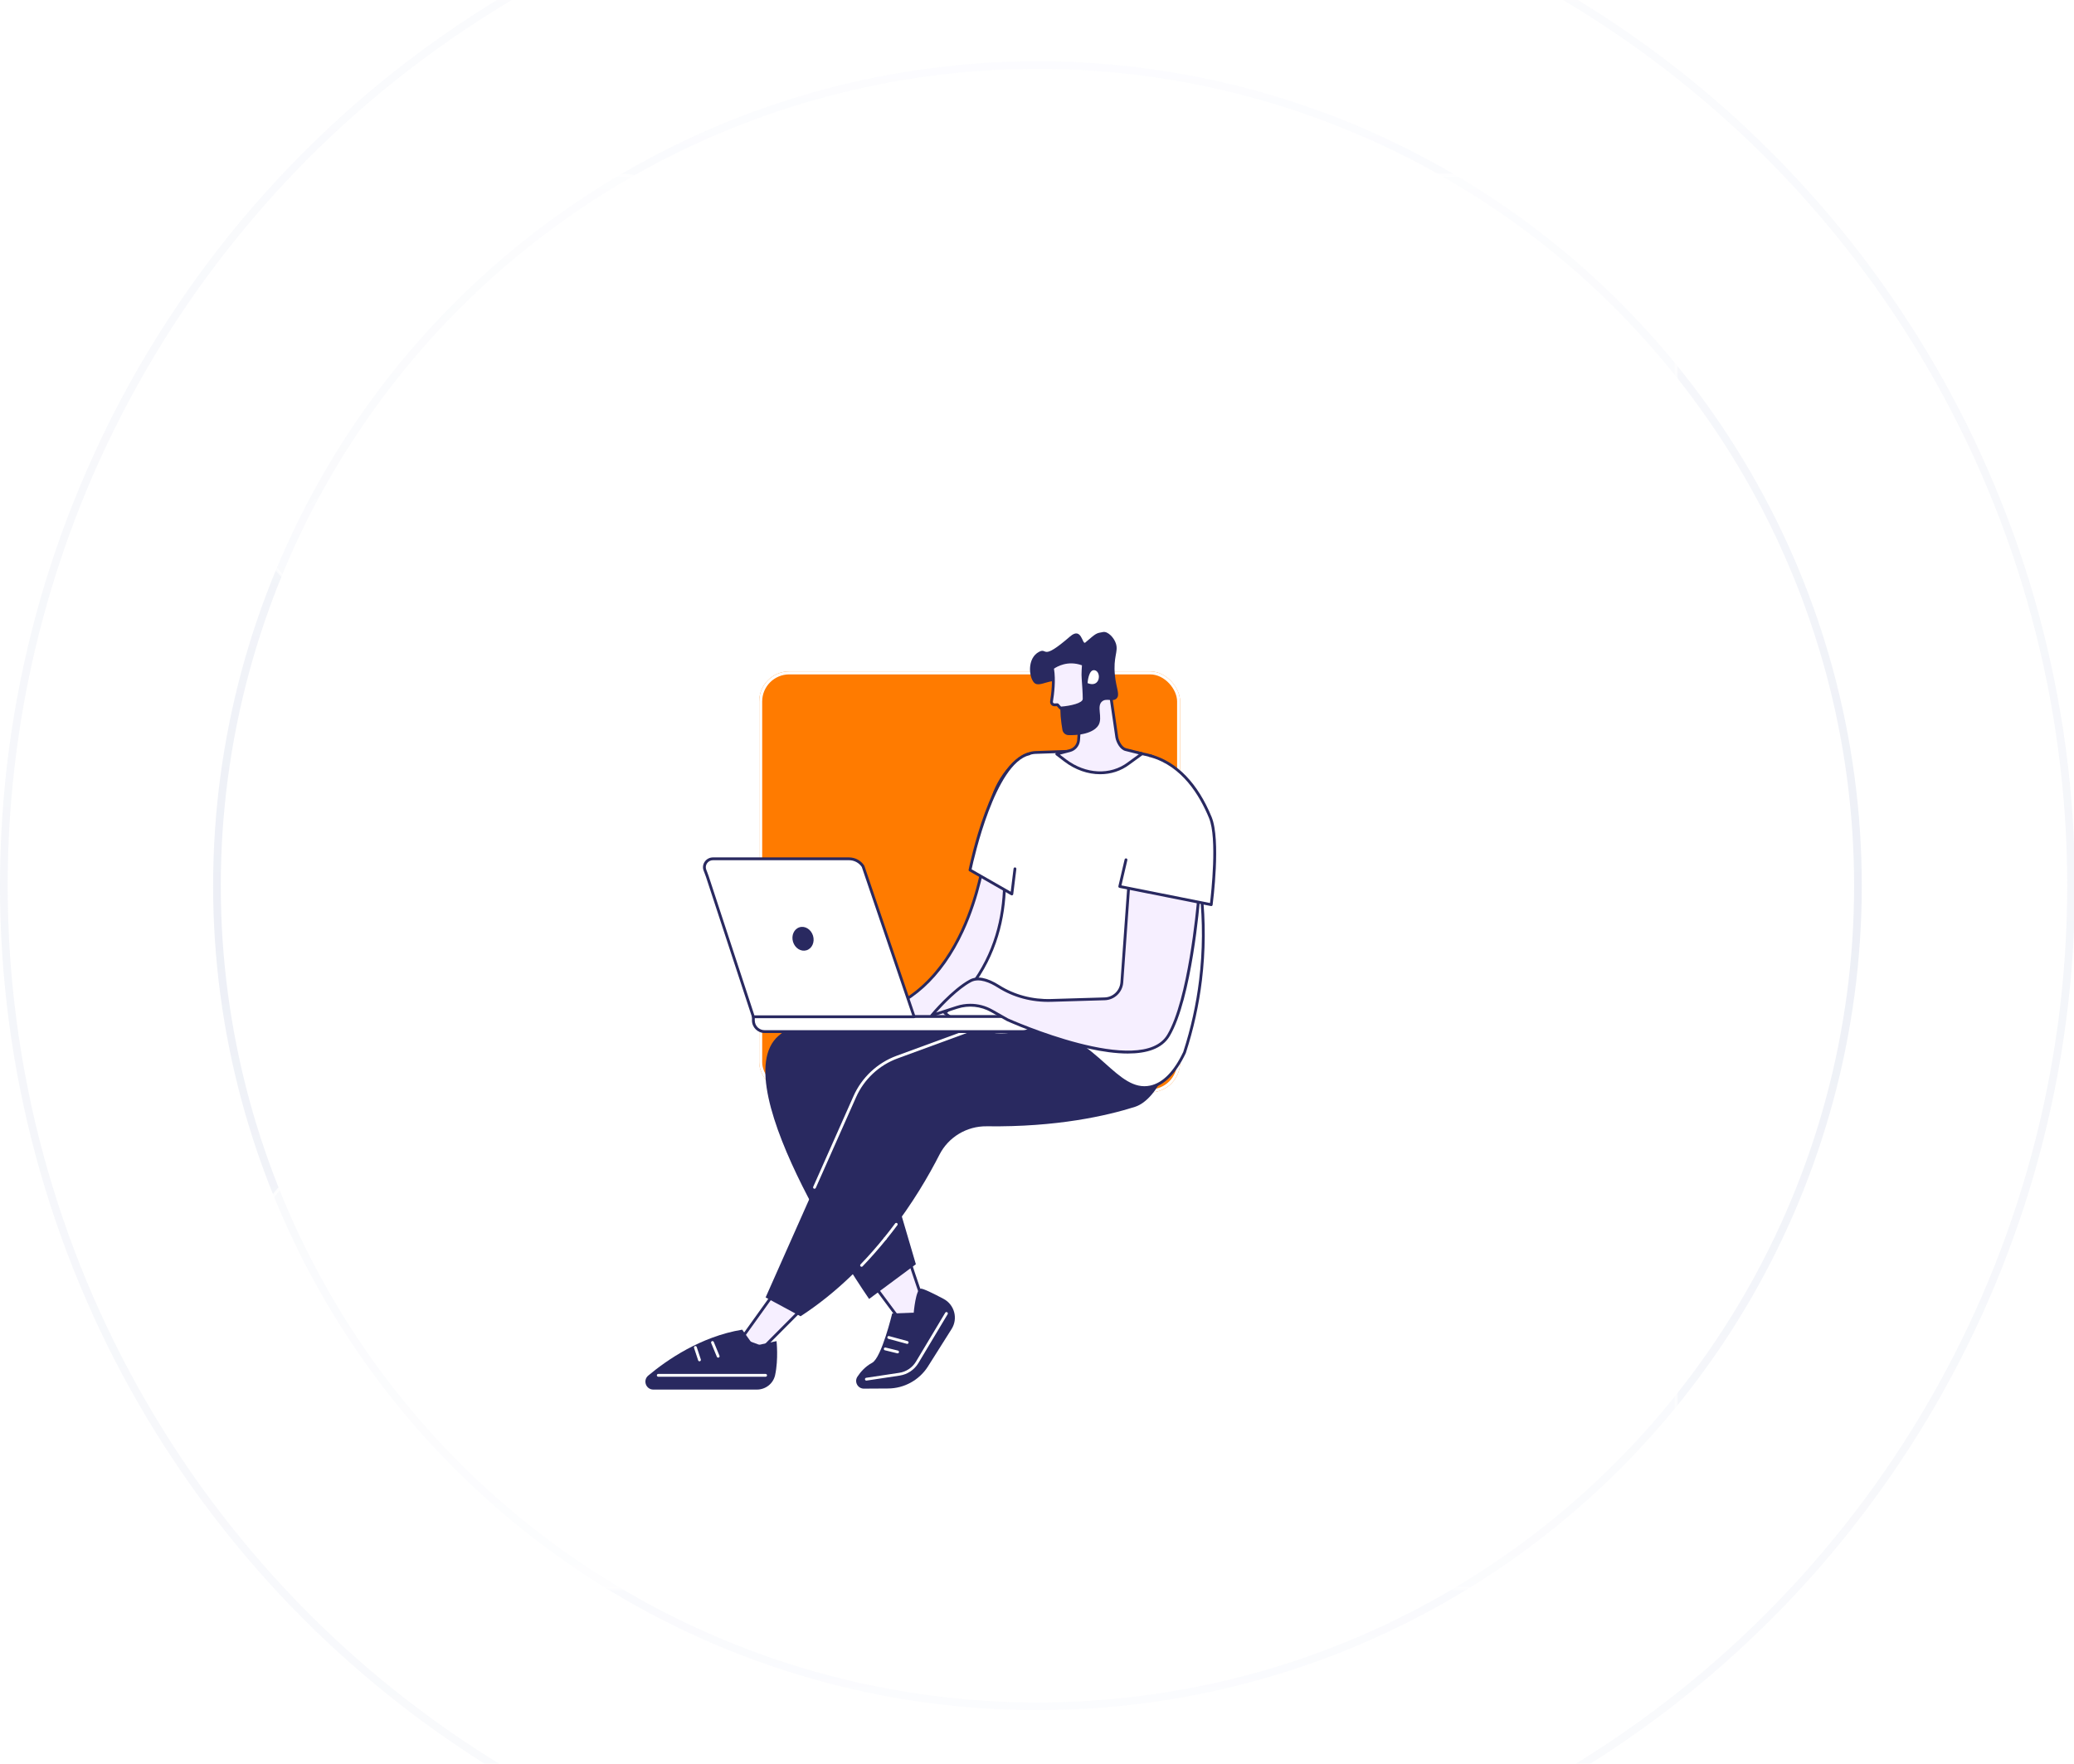 <svg width="541" height="460" viewBox="0 0 541 460" fill="none" xmlns="http://www.w3.org/2000/svg">
<g clip-path="url(#clip0_3587_18634)">
<g opacity="0.42">
<circle cx="270.617" cy="231" r="214.025" stroke="url(#paint0_linear_3587_18634)" stroke-width="2"/>
<circle cx="270.617" cy="231" r="269.617" stroke="url(#paint1_linear_3587_18634)" stroke-opacity="0.6" stroke-width="2"/>
</g>
<rect opacity="0.8" x="68.626" y="45.694" width="109.014" height="109.014" rx="15.293" fill="url(#paint2_linear_3587_18634)" stroke="url(#paint3_linear_3587_18634)" stroke-width="0.784"/>
<rect opacity="0.8" x="198.425" y="45.694" width="109.014" height="109.014" rx="15.293" fill="url(#paint4_linear_3587_18634)" stroke="url(#paint5_linear_3587_18634)" stroke-width="0.784"/>
<rect opacity="0.8" x="328.224" y="45.694" width="109.014" height="109.014" rx="15.293" fill="url(#paint6_linear_3587_18634)" stroke="url(#paint7_linear_3587_18634)" stroke-width="0.784"/>
<rect opacity="0.8" x="68.626" y="175.493" width="109.014" height="109.014" rx="15.293" fill="url(#paint8_linear_3587_18634)" stroke="url(#paint9_linear_3587_18634)" stroke-width="0.784"/>
<g filter="url(#filter0_d_3587_18634)">
<rect x="198.033" y="175.101" width="109.799" height="109.799" rx="7.843" fill="#FF7B00"/>
<rect x="198.425" y="175.493" width="109.014" height="109.014" rx="7.451" stroke="white" stroke-width="0.784"/>
</g>
<rect opacity="0.8" x="328.224" y="175.493" width="109.014" height="109.014" rx="15.293" fill="url(#paint10_linear_3587_18634)" stroke="url(#paint11_linear_3587_18634)" stroke-width="0.784"/>
<rect opacity="0.8" x="68.626" y="305.292" width="109.014" height="109.014" rx="15.293" fill="url(#paint12_linear_3587_18634)" stroke="url(#paint13_linear_3587_18634)" stroke-width="0.784"/>
<rect opacity="0.8" x="198.425" y="305.292" width="109.014" height="109.014" rx="15.293" fill="url(#paint14_linear_3587_18634)" stroke="url(#paint15_linear_3587_18634)" stroke-width="0.784"/>
<rect opacity="0.8" x="328.224" y="305.292" width="109.014" height="109.014" rx="15.293" fill="url(#paint16_linear_3587_18634)" stroke="url(#paint17_linear_3587_18634)" stroke-width="0.784"/>
<path d="M242.443 343.292C241.613 342.452 236.813 327.525 236.813 327.525L227.332 334.291L237.728 348.263L242.443 343.294V343.292Z" fill="#F6EFFF"/>
<path d="M237.728 348.629C237.728 348.629 237.713 348.629 237.706 348.629C237.598 348.622 237.499 348.569 237.433 348.481L227.037 334.51C226.979 334.43 226.954 334.331 226.969 334.233C226.984 334.135 227.038 334.049 227.118 333.991L236.599 327.225C236.695 327.157 236.816 327.139 236.927 327.175C237.038 327.212 237.126 327.299 237.161 327.41C238.995 333.115 242.121 342.399 242.703 343.034C242.834 343.176 242.84 343.403 242.708 343.544L237.993 348.513C237.923 348.586 237.827 348.627 237.726 348.627L237.728 348.629ZM227.85 334.372L237.762 347.693L241.982 343.246C240.892 341.243 237.618 331.211 236.619 328.115L227.85 334.371V334.372Z" fill="#292960"/>
<path d="M225.355 362.168L231.661 362.13C235.832 362.105 239.713 359.986 241.989 356.489L248.223 346.616C249.946 343.887 248.982 340.274 246.133 338.759C243.53 337.376 240.803 336.029 240.165 336.09C238.868 336.215 238.344 342.351 238.344 342.351L232.726 342.568C232.726 342.568 229.951 354.109 227.509 355.422C225.729 356.378 224.487 357.781 223.652 359.061C222.777 360.403 223.753 362.178 225.355 362.17V362.168Z" fill="#292960"/>
<path d="M225.989 360.072C225.811 360.072 225.655 359.941 225.627 359.759C225.597 359.558 225.734 359.371 225.935 359.341L234.56 358.042C236.392 357.766 237.991 356.695 238.942 355.105L246.563 342.373C246.668 342.199 246.893 342.142 247.067 342.247C247.241 342.351 247.297 342.576 247.193 342.75L239.572 355.483C238.506 357.262 236.719 358.46 234.668 358.768L226.042 360.067C226.024 360.07 226.004 360.072 225.988 360.072H225.989Z" fill="white"/>
<path d="M236.638 350.496C236.606 350.496 236.573 350.491 236.541 350.482L231.735 349.174C231.54 349.121 231.424 348.918 231.477 348.723C231.53 348.527 231.732 348.411 231.927 348.465L236.734 349.773C236.929 349.826 237.045 350.028 236.992 350.224C236.947 350.388 236.8 350.494 236.638 350.494V350.496Z" fill="white"/>
<path d="M234.134 352.965C234.104 352.965 234.076 352.961 234.046 352.955L230.824 352.166C230.627 352.118 230.506 351.919 230.554 351.722C230.602 351.525 230.804 351.406 230.998 351.452L234.22 352.241C234.418 352.289 234.539 352.487 234.49 352.685C234.449 352.852 234.3 352.965 234.134 352.965Z" fill="white"/>
<path d="M210.088 340.444L199.08 351.505L193.244 349.363L203.391 335.21L210.088 340.444Z" fill="#F6EFFF"/>
<path d="M199.08 351.873C199.037 351.873 198.996 351.866 198.954 351.85L193.118 349.706C193.01 349.666 192.927 349.578 192.894 349.469C192.861 349.36 192.879 349.24 192.947 349.147L203.096 334.995C203.154 334.914 203.244 334.859 203.342 334.846C203.443 334.831 203.54 334.859 203.62 334.921L210.317 340.154C210.399 340.219 210.451 340.317 210.457 340.421C210.464 340.526 210.426 340.628 210.351 340.703L199.342 351.763C199.273 351.835 199.178 351.871 199.082 351.871L199.08 351.873ZM193.823 349.184L198.986 351.079L209.538 340.478L203.469 335.734L193.825 349.182L193.823 349.184Z" fill="#292960"/>
<path d="M202.558 349.775C202.558 349.775 203.09 354.48 202.187 358.639C201.706 360.855 199.708 362.413 197.442 362.413H170.423C168.491 362.413 167.616 360.002 169.096 358.761C173.901 354.737 182.738 348.59 193.603 346.786L196.633 351.027L202.556 349.773L202.558 349.775Z" fill="#292960"/>
<path d="M199.708 359.066H171.707C171.505 359.066 171.339 358.902 171.339 358.698C171.339 358.495 171.503 358.331 171.707 358.331H199.708C199.91 358.331 200.076 358.495 200.076 358.698C200.076 358.902 199.912 359.066 199.708 359.066Z" fill="white"/>
<path d="M187.333 354.091C187.188 354.091 187.051 354.005 186.993 353.864L185.51 350.269C185.432 350.082 185.522 349.866 185.709 349.79C185.896 349.714 186.111 349.802 186.188 349.989L187.67 353.584C187.748 353.771 187.659 353.987 187.472 354.063C187.427 354.081 187.379 354.091 187.333 354.091Z" fill="white"/>
<path d="M182.458 355.037C182.304 355.037 182.16 354.939 182.11 354.785L181.038 351.541C180.973 351.349 181.079 351.142 181.272 351.078C181.464 351.013 181.671 351.119 181.736 351.311L182.807 354.555C182.87 354.747 182.766 354.954 182.574 355.019C182.536 355.032 182.496 355.037 182.46 355.037H182.458Z" fill="white"/>
<path d="M268.362 263.042C268.362 263.042 218.047 257.185 203.086 270.136C188.126 283.087 226.704 338.779 226.704 338.779L238.904 329.732L227.332 290.368L273.842 277.161L268.362 263.042Z" fill="#292960"/>
<path d="M296.053 288.675C288.745 290.995 275.668 293.993 257.39 293.745C252.198 293.674 247.403 296.543 245.044 301.17C239.63 311.787 227.913 330.903 208.826 343.294L199.71 338.381L222.976 286.008C225.1 281.226 229.073 277.508 233.985 275.708L280.096 258.799C280.096 258.799 294.394 254.802 301.404 267.566C302.657 269.846 304.981 265.77 305.534 267.609C307.433 273.915 302.329 286.684 296.051 288.675H296.053Z" fill="#292960"/>
<path d="M212.46 310.041C212.41 310.041 212.359 310.031 212.311 310.009C212.125 309.926 212.043 309.709 212.125 309.525L222.639 285.859C224.791 281.014 228.88 277.189 233.857 275.363L255.94 267.265C256.133 267.195 256.341 267.293 256.411 267.483C256.48 267.674 256.383 267.884 256.192 267.954L234.109 276.052C229.318 277.81 225.381 281.491 223.309 286.157L212.795 309.824C212.733 309.961 212.599 310.042 212.458 310.042L212.46 310.041Z" fill="white"/>
<path d="M224.737 330.386C224.646 330.386 224.553 330.351 224.482 330.283C224.336 330.143 224.331 329.911 224.472 329.765C226.573 327.581 228.639 325.234 230.616 322.792C230.743 322.634 230.973 322.609 231.131 322.737C231.288 322.864 231.313 323.095 231.185 323.254C229.196 325.712 227.115 328.075 225.001 330.275C224.929 330.35 224.833 330.388 224.736 330.388L224.737 330.386Z" fill="white"/>
<path d="M230.902 323.389C230.821 323.389 230.74 323.363 230.672 323.308C230.515 323.181 230.49 322.95 230.617 322.791C231.593 321.585 232.561 320.339 233.493 319.085C233.614 318.923 233.845 318.888 234.007 319.011C234.169 319.131 234.202 319.362 234.082 319.524C233.142 320.785 232.17 322.041 231.187 323.253C231.114 323.343 231.008 323.389 230.902 323.389Z" fill="white"/>
<path d="M256.93 222.403C256.93 222.403 252.504 262.586 222.789 265.216L256.93 265.701C256.93 265.701 269.571 240.084 270.084 230.11C270.598 220.136 256.93 222.403 256.93 222.403Z" fill="#F6EFFF"/>
<path d="M256.93 266.067H256.925L222.784 265.581C222.588 265.578 222.429 265.424 222.423 265.229C222.416 265.033 222.562 264.867 222.757 264.849C237.933 263.507 246.313 252.046 250.671 242.668C255.411 232.466 256.555 222.462 256.565 222.363C256.584 222.199 256.708 222.068 256.87 222.042C257.178 221.99 264.471 220.827 268.269 224.217C269.846 225.625 270.58 227.615 270.451 230.128C269.939 240.064 257.776 264.813 257.258 265.861C257.197 265.987 257.069 266.065 256.928 266.065L256.93 266.067ZM227.098 264.909L256.703 265.33C257.904 262.868 269.24 239.403 269.718 230.09C269.836 227.809 269.183 226.018 267.782 224.764C264.639 221.955 258.605 222.552 257.259 222.726C257.036 224.441 255.677 233.632 251.335 242.977C245.725 255.048 237.403 262.551 227.096 264.909H227.098Z" fill="#292960"/>
<path d="M299.224 196.865C293.458 195.51 291.054 195.492 270.099 196.251C264.978 196.436 259.279 204.453 258.677 209.543C260.306 214.425 267.424 236.937 254.309 255.77C252.448 258.442 249.918 261.373 246.444 264.181C248.396 265.76 251.427 267.813 255.5 269.022C262.261 271.03 265.661 268.86 271.108 269.022C285.52 269.452 290.806 285.504 300.113 283.488C302.598 282.949 305.894 281.011 308.982 274.508C310.733 269.115 312.29 262.783 313.157 255.627C315.508 236.228 311.661 220.077 308.225 209.939C307.204 206.738 306.02 198.462 299.224 196.865Z" fill="white"/>
<path d="M298.485 284.033C294.66 284.033 291.482 281.197 287.875 277.976C283.483 274.054 278.506 269.611 271.099 269.39C269.167 269.332 267.462 269.578 265.815 269.816C262.856 270.242 259.796 270.683 255.396 269.375C252.132 268.406 249.042 266.754 246.214 264.468C246.128 264.399 246.078 264.294 246.078 264.183C246.078 264.072 246.128 263.968 246.214 263.898C249.236 261.454 251.857 258.65 254.007 255.561C265.988 238.359 261.021 217.731 258.328 209.661C258.312 209.609 258.305 209.555 258.312 209.501C258.902 204.511 264.649 196.082 270.085 195.886C291.384 195.114 293.569 195.16 299.307 196.509C305.374 197.936 307.099 204.392 308.129 208.249C308.293 208.862 308.434 209.392 308.573 209.828C313.707 224.969 315.373 240.395 313.52 255.672C312.745 262.067 311.335 268.443 309.329 274.622C309.324 274.637 309.319 274.652 309.31 274.667C306.779 279.997 303.711 283.085 300.188 283.849C299.603 283.975 299.035 284.035 298.48 284.035L298.485 284.033ZM270.52 268.646C270.718 268.646 270.918 268.65 271.12 268.655C278.794 268.883 283.877 273.423 288.364 277.427C292.345 280.981 295.781 284.049 300.037 283.128C303.321 282.418 306.216 279.47 308.641 274.371C310.629 268.244 312.026 261.922 312.795 255.581C314.634 240.413 312.978 225.097 307.879 210.055C307.733 209.596 307.589 209.059 307.423 208.436C306.434 204.737 304.779 198.547 299.141 197.22C293.493 195.893 291.323 195.846 270.115 196.615C265.043 196.799 259.667 204.738 259.054 209.503C261.786 217.732 266.743 238.558 254.612 255.977C252.506 259.001 249.958 261.756 247.031 264.175C249.687 266.256 252.571 267.767 255.606 268.668C259.854 269.929 262.699 269.52 265.713 269.086C267.22 268.869 268.776 268.645 270.524 268.645L270.52 268.646Z" fill="#292960"/>
<path d="M253.025 226.904C253.025 226.904 258.683 198.922 268.448 196.602L263.936 233.155L253.025 226.904Z" fill="white"/>
<path d="M263.938 233.523C263.875 233.523 263.812 233.507 263.756 233.475L252.844 227.224C252.707 227.146 252.636 226.987 252.667 226.833C252.901 225.682 258.486 198.593 268.365 196.246C268.564 196.198 268.759 196.32 268.807 196.517C268.854 196.715 268.733 196.912 268.536 196.96C259.601 199.082 254.044 223.899 253.441 226.72L263.643 232.564L264.385 226.548C264.41 226.348 264.596 226.205 264.795 226.228C264.997 226.253 265.139 226.437 265.114 226.638L264.304 233.2C264.289 233.323 264.215 233.429 264.104 233.483C264.052 233.51 263.996 233.521 263.94 233.521L263.938 233.523Z" fill="#292960"/>
<path d="M282.031 183.474L281.336 193.151C281.182 194.41 280.275 195.447 279.048 195.767L275.648 196.653L277.853 198.333C282.742 202.056 289.515 202.82 294.413 199.105L297.903 196.569L293.68 195.513C292.467 195.242 291.535 193.514 291.313 192.291L289.447 179.486L282.03 183.475L282.031 183.474Z" fill="#F6EFFF"/>
<path d="M286.98 201.923C283.806 201.923 280.511 200.815 277.633 198.623L275.428 196.943C275.317 196.859 275.262 196.716 275.29 196.579C275.318 196.441 275.421 196.332 275.557 196.295L278.956 195.409C280.045 195.126 280.837 194.221 280.973 193.104L281.667 183.445C281.675 183.319 281.748 183.208 281.859 183.149L289.276 179.159C289.383 179.103 289.508 179.101 289.614 179.154C289.722 179.207 289.795 179.31 289.813 179.429L291.679 192.234C291.871 193.298 292.703 194.915 293.763 195.152L297.994 196.209C298.132 196.244 298.238 196.355 298.266 196.496C298.294 196.637 298.236 196.779 298.122 196.862L294.633 199.398C292.408 201.087 289.742 201.922 286.984 201.922L286.98 201.923ZM276.471 196.817L278.077 198.04C283.191 201.933 289.667 202.243 294.192 198.81L297.052 196.731L293.592 195.866C292.154 195.545 291.182 193.618 290.953 192.352L289.161 180.054L282.383 183.699L281.702 193.176C281.528 194.612 280.522 195.76 279.14 196.12L276.471 196.815V196.817Z" fill="#292960"/>
<path d="M271.035 170.004C273.362 168.773 271.489 172.607 279.14 165.985C282.187 163.347 282.297 168.271 283.09 167.588C286.016 165.07 285.913 165.153 287.761 164.832C288.983 164.62 290.618 166.306 291.104 167.902C291.745 170.009 290.345 171.27 290.822 176.122C291.159 179.53 292.231 181.205 291.248 182.173C290.256 183.152 288.639 181.954 287.472 182.942C285.965 184.219 287.686 187.062 286.571 189.077C285.869 190.348 283.562 191.842 278.711 191.726C277.924 191.708 277.26 191.128 277.131 190.349C276.967 189.352 276.766 188.089 276.675 186.868C276.241 181.05 277.494 179.116 276.259 178.122C274.369 176.598 271.156 179.436 269.793 178.099C268.376 176.709 267.848 171.687 271.032 170.002L271.035 170.004Z" fill="#292960"/>
<path d="M282.61 173.266L282.514 174.855C282.469 175.604 282.474 176.355 282.532 177.103C282.641 178.507 282.81 180.922 282.802 182.281C282.79 184.277 276.617 184.668 276.617 184.668L275.834 183.797L275.11 183.827C274.969 183.833 274.826 183.81 274.702 183.744C274.391 183.581 274.235 183.247 274.29 182.925C274.581 181.161 275.093 177.268 274.527 174.241C274.527 174.241 277.959 171.454 282.61 173.266Z" fill="#F6EFFF"/>
<path d="M276.615 185.036C276.511 185.036 276.412 184.991 276.342 184.915L275.674 184.173L275.123 184.196C274.907 184.206 274.702 184.163 274.53 184.073C274.086 183.841 273.844 183.357 273.923 182.869C274.183 181.301 274.725 177.328 274.162 174.311C274.137 174.179 274.187 174.045 274.291 173.959C274.437 173.839 277.944 171.059 282.739 172.926C282.888 172.984 282.981 173.132 282.972 173.291L282.876 174.88C282.832 175.61 282.838 176.349 282.895 177.077C282.999 178.43 283.173 180.905 283.165 182.286C283.151 184.512 277.724 184.968 276.637 185.036C276.629 185.036 276.62 185.036 276.614 185.036H276.615ZM275.833 183.43C275.938 183.43 276.037 183.475 276.107 183.551L276.77 184.29C279.177 184.113 282.426 183.392 282.434 182.279C282.442 180.925 282.27 178.473 282.166 177.131C282.106 176.369 282.099 175.597 282.147 174.833L282.227 173.515C278.476 172.176 275.641 173.897 274.927 174.399C275.428 177.38 274.972 181.04 274.651 182.985C274.621 183.16 274.71 183.334 274.871 183.419C274.929 183.449 275.005 183.463 275.093 183.46L275.817 183.43C275.817 183.43 275.827 183.43 275.832 183.43H275.833Z" fill="#292960"/>
<path d="M283.693 178.165C283.693 178.165 283.92 174.343 285.635 174.825C287.348 175.309 286.991 179.509 283.693 178.165Z" fill="white"/>
<path d="M266.896 269.046H199.438C197.826 269.046 196.518 267.737 196.518 266.125V265.111H269.816V266.125C269.816 267.737 268.508 269.046 266.896 269.046Z" fill="white"/>
<path d="M266.895 269.414H199.436C197.624 269.414 196.149 267.939 196.149 266.125V265.111C196.149 264.909 196.313 264.743 196.517 264.743H269.818C270.02 264.743 270.185 264.907 270.185 265.111V266.125C270.185 267.937 268.711 269.414 266.897 269.414H266.895ZM196.883 265.479V266.127C196.883 267.535 198.03 268.681 199.436 268.681H266.895C268.303 268.681 269.45 267.535 269.45 266.127V265.479H196.883Z" fill="#292960"/>
<path d="M196.514 265.182H238.457L225.131 225.956C224.334 224.729 222.944 223.985 221.451 223.985H185.995C184.386 223.985 183.351 225.546 183.876 226.924C184.085 227.472 184.31 228.014 184.492 228.571L196.514 265.182Z" fill="white"/>
<path d="M238.457 265.548H196.514C196.355 265.548 196.214 265.447 196.166 265.297L184.145 228.684C184.017 228.294 183.863 227.902 183.715 227.522C183.654 227.366 183.593 227.209 183.533 227.053C183.243 226.291 183.351 225.428 183.823 224.744C184.317 224.028 185.109 223.617 185.995 223.617H221.45C223.077 223.617 224.568 224.417 225.438 225.756C225.454 225.781 225.468 225.809 225.478 225.837L238.803 265.063C238.841 265.176 238.823 265.298 238.753 265.394C238.684 265.49 238.573 265.548 238.455 265.548H238.457ZM196.781 264.814H237.945L224.798 226.117C224.061 225.011 222.812 224.349 221.45 224.349H185.995C185.352 224.349 184.781 224.644 184.428 225.158C184.093 225.643 184.015 226.255 184.219 226.79C184.277 226.944 184.338 227.098 184.398 227.254C184.551 227.643 184.708 228.046 184.842 228.453L196.781 264.813V264.814Z" fill="#292960"/>
<path d="M212.079 244.054C212.579 245.712 211.816 247.408 210.373 247.844C208.931 248.28 207.357 247.288 206.857 245.629C206.357 243.971 207.12 242.274 208.563 241.838C210.005 241.403 211.579 242.395 212.079 244.054Z" fill="#292960"/>
<path d="M312.685 234.104C312.685 234.104 310.627 260.164 304.805 270.031C297.852 281.814 262.775 265.944 262.775 265.944L258.696 263.635C255.936 262.072 252.649 261.738 249.63 262.712L243.041 264.837C243.041 264.837 248.484 258.311 253.111 255.816C255.281 254.647 258.094 255.753 260.47 257.258C264.559 259.847 269.367 261.062 274.205 260.918L288.158 260.503C290.501 260.434 292.421 258.621 292.625 256.285L294.727 226.974L312.685 234.104Z" fill="#F6EFFF"/>
<path d="M294.174 274.77C281.591 274.77 263.665 266.75 262.624 266.279L258.515 263.955C255.853 262.447 252.655 262.121 249.743 263.062L243.152 265.187C242.998 265.237 242.827 265.179 242.735 265.043C242.644 264.907 242.652 264.728 242.758 264.602C242.982 264.334 248.298 257.994 252.935 255.493C254.884 254.443 257.485 254.933 260.666 256.948C264.617 259.451 269.291 260.694 274.193 260.552L288.147 260.137C290.304 260.073 292.07 258.404 292.259 256.256L294.361 226.949C294.37 226.833 294.433 226.727 294.532 226.664C294.631 226.601 294.754 226.591 294.862 226.634L312.819 233.765C312.968 233.825 313.063 233.974 313.05 234.134C312.965 235.201 310.919 260.393 305.12 270.219C303.15 273.557 299.065 274.77 294.172 274.77H294.174ZM253.104 261.799C255.109 261.799 257.104 262.311 258.877 263.315L262.956 265.625C263.274 265.767 297.781 281.211 304.489 269.844C309.887 260.697 312.056 237.136 312.296 234.345L295.055 227.499L292.989 256.312C292.769 258.838 290.697 260.795 288.168 260.87L274.215 261.284C269.163 261.435 264.349 260.149 260.273 257.568C258.252 256.287 255.397 255 253.285 256.14C249.847 257.992 245.896 262.169 244.186 264.082L249.517 262.362C250.686 261.985 251.897 261.799 253.104 261.799Z" fill="#292960"/>
<path d="M315.947 235.947C315.947 235.947 318.144 219.154 315.722 213.241C310.071 199.447 301.432 197.513 300.051 197.101L292.086 231.199L315.947 235.945V235.947Z" fill="white"/>
<path d="M315.947 236.313C315.924 236.313 315.899 236.311 315.876 236.306L292.015 231.56C291.917 231.54 291.833 231.482 291.778 231.399C291.725 231.316 291.707 231.214 291.73 231.117L293.355 224.156C293.402 223.959 293.599 223.836 293.796 223.882C293.993 223.929 294.116 224.126 294.069 224.323L292.53 230.915L315.632 235.511C315.939 232.963 317.539 218.642 315.382 213.382C312.938 207.414 308.311 199.818 300.148 197.513L299.944 197.455C299.751 197.397 299.64 197.193 299.698 197C299.756 196.806 299.958 196.695 300.155 196.753L300.349 196.807C307.034 198.694 312.468 204.329 316.061 213.103C318.494 219.04 316.401 235.307 316.312 235.997C316.298 236.098 316.244 236.189 316.162 236.247C316.1 236.292 316.025 236.315 315.949 236.315L315.947 236.313Z" fill="#292960"/>
</g>
<defs>
<filter id="filter0_d_3587_18634" x="166.662" y="143.73" width="172.54" height="172.54" filterUnits="userSpaceOnUse" color-interpolation-filters="sRGB">
<feFlood flood-opacity="0" result="BackgroundImageFix"/>
<feColorMatrix in="SourceAlpha" type="matrix" values="0 0 0 0 0 0 0 0 0 0 0 0 0 0 0 0 0 0 127 0" result="hardAlpha"/>
<feOffset/>
<feGaussianBlur stdDeviation="15.685"/>
<feComposite in2="hardAlpha" operator="out"/>
<feColorMatrix type="matrix" values="0 0 0 0 0.925 0 0 0 0 0.933 0 0 0 0 0.957 0 0 0 0.6 0"/>
<feBlend mode="normal" in2="BackgroundImageFix" result="effect1_dropShadow_3587_18634"/>
<feBlend mode="normal" in="SourceGraphic" in2="effect1_dropShadow_3587_18634" result="shape"/>
</filter>
<linearGradient id="paint0_linear_3587_18634" x1="270.617" y1="470.792" x2="270.617" y2="4.716" gradientUnits="userSpaceOnUse">
<stop stop-color="#FAFBFF"/>
<stop offset="0.5" stop-color="#D3D9E9"/>
<stop offset="1" stop-color="#FAFBFF"/>
</linearGradient>
<linearGradient id="paint1_linear_3587_18634" x1="276.34" y1="656.103" x2="276.34" y2="-144.84" gradientUnits="userSpaceOnUse">
<stop stop-color="#FAFBFF"/>
<stop offset="0.5" stop-color="#D3D9E9"/>
<stop offset="1" stop-color="#FAFBFF"/>
</linearGradient>
<linearGradient id="paint2_linear_3587_18634" x1="170.15" y1="147.373" x2="86.037" y2="47.84" gradientUnits="userSpaceOnUse">
<stop stop-color="white"/>
<stop offset="1" stop-color="white" stop-opacity="0.3"/>
</linearGradient>
<linearGradient id="paint3_linear_3587_18634" x1="85.217" y1="54.815" x2="153.67" y2="162.057" gradientUnits="userSpaceOnUse">
<stop stop-color="white"/>
<stop offset="1" stop-color="white" stop-opacity="0.6"/>
</linearGradient>
<linearGradient id="paint4_linear_3587_18634" x1="271.085" y1="151.579" x2="335.01" y2="-37.197" gradientUnits="userSpaceOnUse">
<stop stop-color="white"/>
<stop offset="1" stop-color="white" stop-opacity="0.3"/>
</linearGradient>
<linearGradient id="paint5_linear_3587_18634" x1="215.016" y1="54.815" x2="283.468" y2="162.057" gradientUnits="userSpaceOnUse">
<stop stop-color="white"/>
<stop offset="1" stop-color="white" stop-opacity="0.6"/>
</linearGradient>
<linearGradient id="paint6_linear_3587_18634" x1="342.581" y1="148.775" x2="433.703" y2="43.634" gradientUnits="userSpaceOnUse">
<stop stop-color="white"/>
<stop offset="1" stop-color="white" stop-opacity="0.3"/>
</linearGradient>
<linearGradient id="paint7_linear_3587_18634" x1="344.815" y1="54.815" x2="413.267" y2="162.057" gradientUnits="userSpaceOnUse">
<stop stop-color="white"/>
<stop offset="1" stop-color="white" stop-opacity="0.6"/>
</linearGradient>
<linearGradient id="paint8_linear_3587_18634" x1="170.15" y1="227.28" x2="70.617" y2="238.495" gradientUnits="userSpaceOnUse">
<stop stop-color="white"/>
<stop offset="1" stop-color="white" stop-opacity="0.6"/>
</linearGradient>
<linearGradient id="paint9_linear_3587_18634" x1="85.217" y1="184.613" x2="153.67" y2="291.855" gradientUnits="userSpaceOnUse">
<stop stop-color="white"/>
<stop offset="1" stop-color="white" stop-opacity="0.6"/>
</linearGradient>
<linearGradient id="paint10_linear_3587_18634" x1="320.151" y1="221.673" x2="405.666" y2="255.318" gradientUnits="userSpaceOnUse">
<stop stop-color="white"/>
<stop offset="1" stop-color="white" stop-opacity="0.6"/>
</linearGradient>
<linearGradient id="paint11_linear_3587_18634" x1="344.815" y1="184.613" x2="413.267" y2="291.855" gradientUnits="userSpaceOnUse">
<stop stop-color="white"/>
<stop offset="1" stop-color="white" stop-opacity="0.6"/>
</linearGradient>
<linearGradient id="paint12_linear_3587_18634" x1="82.984" y1="408.373" x2="174.106" y2="303.232" gradientUnits="userSpaceOnUse">
<stop stop-color="white"/>
<stop offset="1" stop-color="white" stop-opacity="0.3"/>
</linearGradient>
<linearGradient id="paint13_linear_3587_18634" x1="85.217" y1="314.412" x2="153.67" y2="421.654" gradientUnits="userSpaceOnUse">
<stop stop-color="white"/>
<stop offset="1" stop-color="white" stop-opacity="0.6"/>
</linearGradient>
<linearGradient id="paint14_linear_3587_18634" x1="297.145" y1="319.805" x2="204.621" y2="406.721" gradientUnits="userSpaceOnUse">
<stop stop-color="white"/>
<stop offset="1" stop-color="white" stop-opacity="0.3"/>
</linearGradient>
<linearGradient id="paint15_linear_3587_18634" x1="215.016" y1="314.412" x2="283.468" y2="421.654" gradientUnits="userSpaceOnUse">
<stop stop-color="white"/>
<stop offset="1" stop-color="white" stop-opacity="0.6"/>
</linearGradient>
<linearGradient id="paint16_linear_3587_18634" x1="341.179" y1="318.403" x2="423.89" y2="419.338" gradientUnits="userSpaceOnUse">
<stop stop-color="white"/>
<stop offset="1" stop-color="white" stop-opacity="0.3"/>
</linearGradient>
<linearGradient id="paint17_linear_3587_18634" x1="344.815" y1="314.412" x2="413.267" y2="421.654" gradientUnits="userSpaceOnUse">
<stop stop-color="white"/>
<stop offset="1" stop-color="white" stop-opacity="0.6"/>
</linearGradient>
<clipPath id="clip0_3587_18634">
<rect width="541" height="460" fill="white"/>
</clipPath>
</defs>
</svg>
